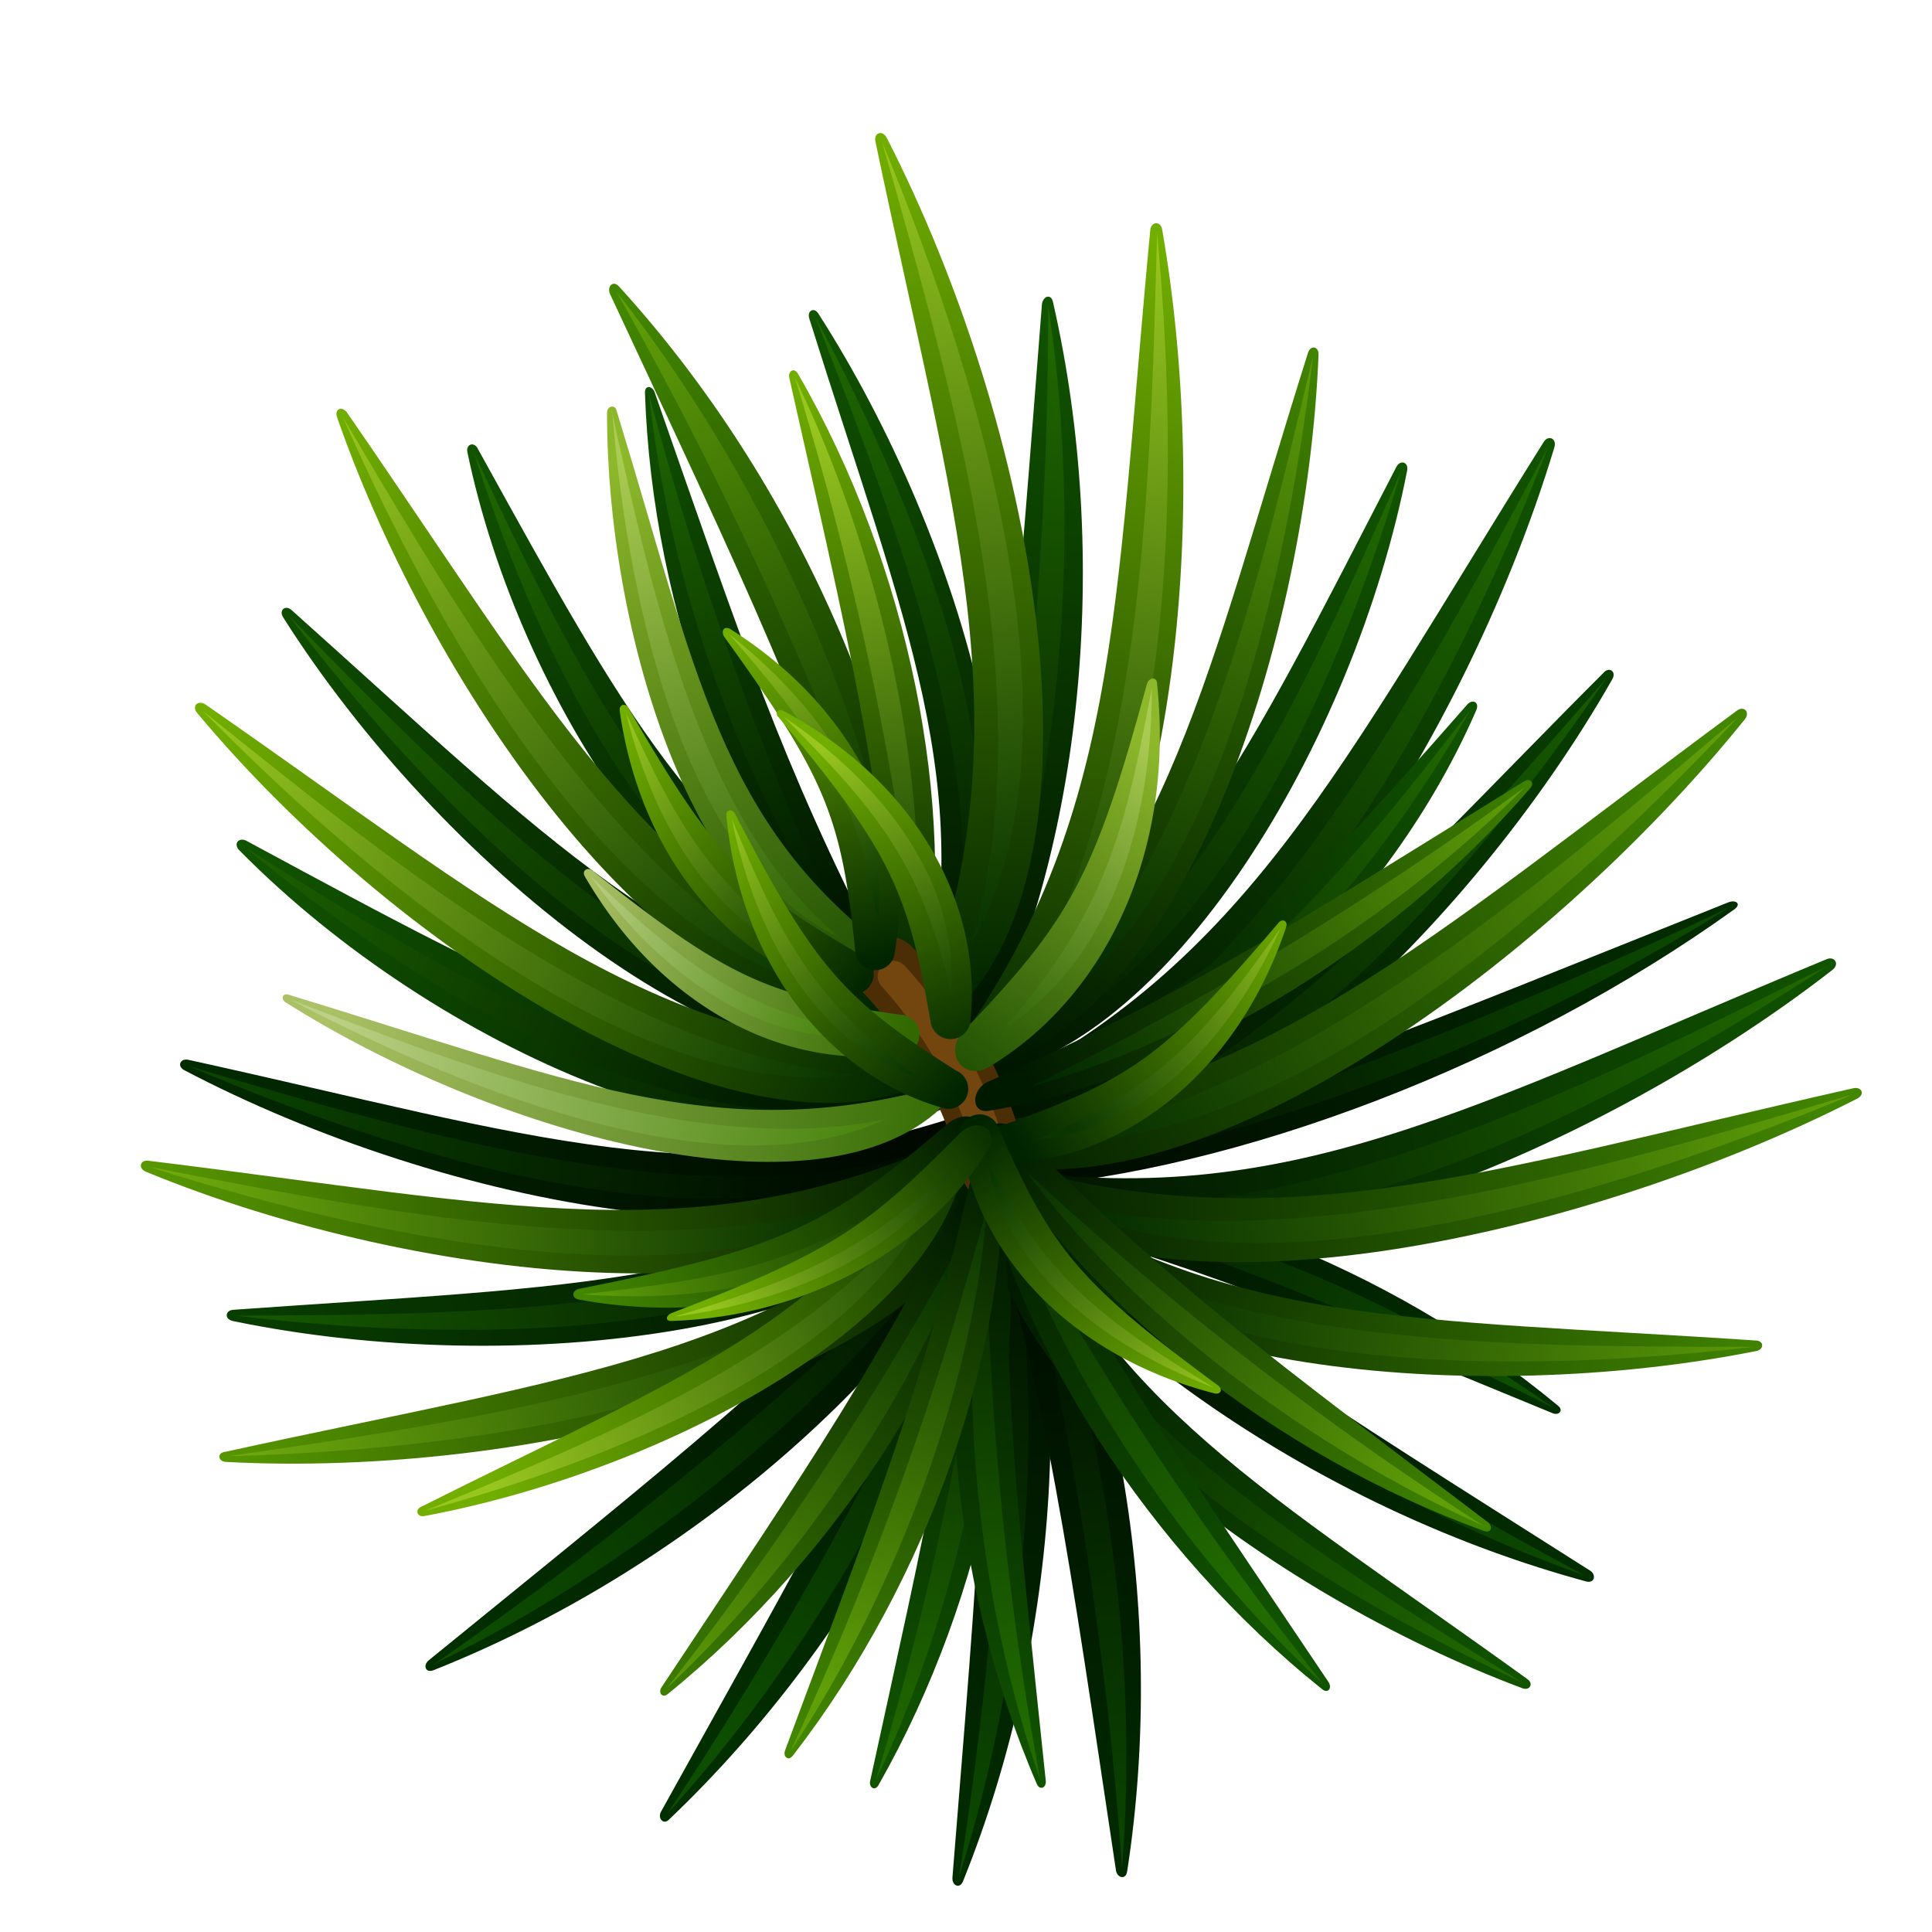 <?xml version="1.0" encoding="UTF-8"?> <svg xmlns="http://www.w3.org/2000/svg" xmlns:xlink="http://www.w3.org/1999/xlink" id="a984ef70-8486-41b2-9756-47edf40e163b" data-name="‘ëîé_1" viewBox="0 0 101.85 101.85"> <defs> <linearGradient id="b2388633-d5b2-49f8-9cea-9b788ef43113" x1="-351.12" y1="-682.61" x2="-350.85" y2="-721.81" gradientTransform="matrix(0.68, 0.73, 0.73, -0.68, 791.64, -146.1)" gradientUnits="userSpaceOnUse"> <stop offset="0" stop-color="#000900"></stop> <stop offset="1" stop-color="#022f00"></stop> </linearGradient> <linearGradient id="a6b0e06f-67e1-4517-9d5f-fbae9be9661c" x1="-349.82" y1="-686.59" x2="-352.25" y2="-721.67" gradientTransform="matrix(0.68, 0.73, 0.73, -0.68, 791.64, -146.1)" gradientUnits="userSpaceOnUse"> <stop offset="0" stop-color="#000e00"></stop> <stop offset="1" stop-color="#0d4e00"></stop> </linearGradient> <linearGradient id="a2129897-f3fd-4a33-8832-32c452fbdac8" x1="-706.92" y1="-385.04" x2="-706.66" y2="-424.23" gradientTransform="matrix(1, 0.01, 0.01, -1, 764.17, -317.16)" xlink:href="#b2388633-d5b2-49f8-9cea-9b788ef43113"></linearGradient> <linearGradient id="bc5f1f4f-516e-490e-ae00-bcae5a3c1914" x1="-705.62" y1="-389.01" x2="-708.05" y2="-424.09" gradientTransform="matrix(1, 0.01, 0.01, -1, 764.17, -317.16)" xlink:href="#a6b0e06f-67e1-4517-9d5f-fbae9be9661c"></linearGradient> <linearGradient id="f1bf2fc0-4a5b-40db-a819-3dd97737cd9b" x1="-755.04" y1="-259.17" x2="-754.77" y2="-298.36" gradientTransform="matrix(0.98, -0.22, -0.22, -0.98, 734.17, -355.86)" xlink:href="#b2388633-d5b2-49f8-9cea-9b788ef43113"></linearGradient> <linearGradient id="a62a9380-2b84-4aff-81e6-e885eddc91b9" x1="-753.73" y1="-263.14" x2="-756.17" y2="-298.22" gradientTransform="matrix(0.98, -0.22, -0.22, -0.98, 734.17, -355.86)" xlink:href="#a6b0e06f-67e1-4517-9d5f-fbae9be9661c"></linearGradient> <linearGradient id="b96b1b5d-6954-447a-b387-7d15f6985b61" x1="-547.83" y1="-578.14" x2="-547.57" y2="-617.34" gradientTransform="matrix(0.9, 0.43, 0.43, -0.9, 795.53, -228.69)" xlink:href="#b2388633-d5b2-49f8-9cea-9b788ef43113"></linearGradient> <linearGradient id="b2deda9a-234e-4c60-bf26-d33ab8c6d1ce" x1="-546.53" y1="-582.11" x2="-548.97" y2="-617.19" gradientTransform="matrix(0.9, 0.43, 0.43, -0.9, 795.53, -228.69)" xlink:href="#a6b0e06f-67e1-4517-9d5f-fbae9be9661c"></linearGradient> <linearGradient id="a1a4c536-61e4-4530-a1f9-a249eb972a80" x1="-25.74" y1="594.43" x2="-25.42" y2="547.29" gradientTransform="matrix(0.22, 0.63, -0.81, 0.28, 541.9, -86.75)" xlink:href="#b2388633-d5b2-49f8-9cea-9b788ef43113"></linearGradient> <linearGradient id="a3a7e403-ec63-4167-a72a-b2ad66c85cdb" x1="-24.17" y1="589.65" x2="-27.1" y2="547.46" gradientTransform="matrix(0.22, 0.63, -0.81, 0.28, 541.9, -86.75)" xlink:href="#a6b0e06f-67e1-4517-9d5f-fbae9be9661c"></linearGradient> <linearGradient id="a1322d0d-a6a7-443f-b3b4-872703adabd5" x1="360.12" y1="168.14" x2="360.38" y2="128.94" gradientTransform="matrix(-0.59, 0.8, -0.8, -0.59, 399.92, -128.73)" xlink:href="#b2388633-d5b2-49f8-9cea-9b788ef43113"></linearGradient> <linearGradient id="bc167962-9666-43fd-a726-6d4ff0f92219" x1="361.42" y1="164.16" x2="358.99" y2="129.09" gradientTransform="matrix(-0.59, 0.8, -0.8, -0.59, 399.92, -128.73)" xlink:href="#a6b0e06f-67e1-4517-9d5f-fbae9be9661c"></linearGradient> <linearGradient id="fb7c0928-347b-49df-9223-8bef5e855272" x1="-687.8" y1="289.83" x2="-687.53" y2="250.64" gradientTransform="translate(774.06 -131.73) rotate(8.35)" gradientUnits="userSpaceOnUse"> <stop offset="0" stop-color="#001300"></stop> <stop offset="1" stop-color="#115400"></stop> </linearGradient> <linearGradient id="fd7ddb85-8b15-4232-a4b8-f39eb9c455c2" x1="-686.49" y1="285.86" x2="-688.93" y2="250.78" gradientTransform="translate(774.06 -131.73) rotate(8.35)" gradientUnits="userSpaceOnUse"> <stop offset="0" stop-color="#001b00"></stop> <stop offset="1" stop-color="#216b00"></stop> </linearGradient> <linearGradient id="e3f9d410-1fcf-49fa-812c-c91d070f036d" x1="-785.83" y1="9.45" x2="-785.56" y2="-29.75" gradientTransform="matrix(0.93, -0.36, 0.36, 0.93, 778.04, -240.69)" gradientUnits="userSpaceOnUse"> <stop offset="0" stop-color="#001a00"></stop> <stop offset="1" stop-color="#438700"></stop> </linearGradient> <linearGradient id="a3055cbf-66ca-4272-889a-417e8e849975" x1="-784.52" y1="5.47" x2="-786.96" y2="-29.61" gradientTransform="matrix(0.93, -0.36, 0.36, 0.93, 778.04, -240.69)" gradientUnits="userSpaceOnUse"> <stop offset="0" stop-color="#002700"></stop> <stop offset="1" stop-color="#619f08"></stop> </linearGradient> <linearGradient id="a9117dc2-0c30-4926-a139-19b0fcf16319" x1="-666.04" y1="-455.62" x2="-665.82" y2="-488.22" gradientTransform="matrix(0.99, 0.15, 0.15, -0.99, 778.29, -290.85)" xlink:href="#fb7c0928-347b-49df-9223-8bef5e855272"></linearGradient> <linearGradient id="a454cc20-528d-4b9e-8b8e-6a5d3876e6b8" x1="-664.96" y1="-458.92" x2="-666.98" y2="-488.1" gradientTransform="matrix(0.99, 0.15, 0.15, -0.99, 778.29, -290.85)" xlink:href="#fd7ddb85-8b15-4232-a4b8-f39eb9c455c2"></linearGradient> <linearGradient id="a59a84f8-72c1-4841-a3eb-3c163024e360" x1="406.05" y1="-36.25" x2="406.27" y2="-68.85" gradientTransform="matrix(-0.92, 0.39, 0.39, 0.92, 433.18, -74.9)" xlink:href="#fb7c0928-347b-49df-9223-8bef5e855272"></linearGradient> <linearGradient id="f3a30c60-d458-4d58-a7c5-4c38593281da" x1="407.14" y1="-39.56" x2="405.11" y2="-68.73" gradientTransform="matrix(-0.92, 0.39, 0.39, 0.92, 433.18, -74.9)" xlink:href="#fd7ddb85-8b15-4232-a4b8-f39eb9c455c2"></linearGradient> <linearGradient id="f0513e01-8c81-4152-b7f0-374e833af56e" x1="-633.48" y1="376.43" x2="-633.26" y2="343.83" gradientTransform="matrix(0.32, -0.95, -0.95, -0.32, 609.23, -419.23)" xlink:href="#b2388633-d5b2-49f8-9cea-9b788ef43113"></linearGradient> <linearGradient id="aaf077e8-2e87-4357-af43-f429470693eb" x1="-632.4" y1="373.12" x2="-634.42" y2="343.95" gradientTransform="matrix(0.32, -0.95, -0.95, -0.32, 609.23, -419.23)" xlink:href="#a6b0e06f-67e1-4517-9d5f-fbae9be9661c"></linearGradient> <linearGradient id="b54d6353-4aa3-4de6-887d-29e3bf6d66ff" x1="418.32" y1="190.28" x2="418.67" y2="144.36" gradientTransform="matrix(0.23, 0.97, -0.97, 0.23, 141.48, -386.33)" xlink:href="#fb7c0928-347b-49df-9223-8bef5e855272"></linearGradient> <linearGradient id="f5930679-74c2-44e9-94eb-db15179e9275" x1="420.11" y1="185.97" x2="416.87" y2="144.63" gradientTransform="matrix(0.23, 0.97, -0.97, 0.23, 141.48, -386.33)" xlink:href="#fd7ddb85-8b15-4232-a4b8-f39eb9c455c2"></linearGradient> <linearGradient id="bed8ad19-82bd-413f-8927-e2ac38f673ae" x1="854.11" y1="-202.09" x2="854.4" y2="-240.61" gradientTransform="translate(512.85 -683.12) rotate(135.04)" xlink:href="#fb7c0928-347b-49df-9223-8bef5e855272"></linearGradient> <linearGradient id="e1b44359-1290-4049-bb03-73839dfefd5c" x1="855.6" y1="-205.71" x2="852.89" y2="-240.38" gradientTransform="translate(512.85 -683.12) rotate(135.04)" xlink:href="#fd7ddb85-8b15-4232-a4b8-f39eb9c455c2"></linearGradient> <linearGradient id="e65d193c-3922-4cb6-8846-462471fc1c43" x1="-159.42" y1="-23.78" x2="-159.07" y2="-69.7" gradientTransform="matrix(0.97, 0.25, -0.25, 0.97, 200.57, 120.77)" gradientUnits="userSpaceOnUse"> <stop offset="0" stop-color="#002400"></stop> <stop offset="1" stop-color="#72ae00"></stop> </linearGradient> <linearGradient id="ec1c368e-7e38-48d5-b1fd-affa8b680b63" x1="-157.63" y1="-28.09" x2="-160.86" y2="-69.43" gradientTransform="matrix(0.97, 0.25, -0.25, 0.97, 200.57, 120.77)" gradientUnits="userSpaceOnUse"> <stop offset="0" stop-color="#083500"></stop> <stop offset="1" stop-color="#97c61f"></stop> </linearGradient> <linearGradient id="bf89e3e5-c6c6-4e42-8711-dbaf509c3ec3" x1="247.64" y1="96.73" x2="247.95" y2="55.39" gradientTransform="translate(-13.47 -195.31) rotate(54.2)" gradientUnits="userSpaceOnUse"> <stop offset="0" stop-color="#000d00"></stop> <stop offset="1" stop-color="#083f00"></stop> </linearGradient> <linearGradient id="f75f7b74-bfa2-41c0-83ca-e19864d4b8b2" x1="249.25" y1="92.85" x2="246.34" y2="55.63" gradientTransform="translate(-13.47 -195.31) rotate(54.2)" gradientUnits="userSpaceOnUse"> <stop offset="0" stop-color="#001300"></stop> <stop offset="1" stop-color="#175c00"></stop> </linearGradient> <linearGradient id="bcd3de8a-ff9b-4d3b-bf8a-3e2ce4e151d6" x1="94.93" y1="19.16" x2="95.19" y2="-19.91" gradientTransform="matrix(0.78, 0.62, -0.62, 0.78, -10.7, -16.55)" xlink:href="#fb7c0928-347b-49df-9223-8bef5e855272"></linearGradient> <linearGradient id="a15ac374-79a8-458f-82a9-902e41d15c2c" x1="96.46" y1="15.27" x2="94.03" y2="-19.87" gradientTransform="matrix(0.78, 0.62, -0.62, 0.78, -10.7, -16.55)" xlink:href="#fd7ddb85-8b15-4232-a4b8-f39eb9c455c2"></linearGradient> <linearGradient id="a2da3f7a-06f0-4e03-952c-8212d700b479" x1="105.55" y1="58.36" x2="105.9" y2="12.44" gradientTransform="matrix(0.75, 0.66, -0.66, 0.75, 13.02, -53.5)" xlink:href="#fb7c0928-347b-49df-9223-8bef5e855272"></linearGradient> <linearGradient id="a7212309-5985-4d20-88ce-28af12208958" x1="107.34" y1="54.05" x2="104.1" y2="12.71" gradientTransform="matrix(0.75, 0.66, -0.66, 0.75, 13.02, -53.5)" xlink:href="#fd7ddb85-8b15-4232-a4b8-f39eb9c455c2"></linearGradient> <linearGradient id="bbffba6c-926f-48e8-9adb-e38061b2282d" x1="-247.55" y1="-292.63" x2="-247.26" y2="-330.93" gradientTransform="matrix(0.99, -0.14, 0.14, 0.99, 337.64, 308.6)" xlink:href="#fb7c0928-347b-49df-9223-8bef5e855272"></linearGradient> <linearGradient id="ba860d8b-747c-451b-8f13-77c9c7731a0c" x1="-246.05" y1="-296.23" x2="-248.75" y2="-330.71" gradientTransform="matrix(0.99, -0.14, 0.14, 0.99, 337.64, 308.6)" xlink:href="#fd7ddb85-8b15-4232-a4b8-f39eb9c455c2"></linearGradient> <linearGradient id="e50aa17e-f635-43f3-8097-3c4f3c065da0" x1="812.44" y1="-449.92" x2="812.67" y2="-485.58" gradientTransform="matrix(-0.76, 0.65, 0.65, 0.76, 955.75, -134.09)" xlink:href="#fb7c0928-347b-49df-9223-8bef5e855272"></linearGradient> <linearGradient id="acfed3da-4067-4100-82a9-0831532457b5" x1="813.72" y1="-453.58" x2="811.64" y2="-485.61" gradientTransform="matrix(-0.76, 0.65, 0.65, 0.76, 955.75, -134.09)" xlink:href="#fd7ddb85-8b15-4232-a4b8-f39eb9c455c2"></linearGradient> <linearGradient id="b05da116-5424-46c5-8cbc-cf2ea0f18b43" x1="508.78" y1="-117.42" x2="487.15" y2="-84" gradientTransform="matrix(0.25, 0.97, -0.97, 0.25, -190.4, -404.01)" xlink:href="#fb7c0928-347b-49df-9223-8bef5e855272"></linearGradient> <linearGradient id="bf5ffaa6-ff60-40bb-8bde-6a8725e7efe8" x1="708.7" y1="-812.4" x2="706.41" y2="-847.6" gradientTransform="matrix(-0.29, 0.96, 0.96, 0.29, 1026.54, -387.84)" xlink:href="#fd7ddb85-8b15-4232-a4b8-f39eb9c455c2"></linearGradient> <linearGradient id="b2ad9cfe-1347-4c9a-b7dd-6f2791b8152a" x1="603.77" y1="-927.85" x2="604.09" y2="-969.65" gradientTransform="matrix(-0.06, 1, 1, 0.06, 1011.12, -490.4)" xlink:href="#b2388633-d5b2-49f8-9cea-9b788ef43113"></linearGradient> <linearGradient id="aea6ae17-13ad-4144-8d21-1c00c03de4b8" x1="605.4" y1="-931.77" x2="602.46" y2="-969.4" gradientTransform="matrix(-0.06, 1, 1, 0.06, 1011.12, -490.4)" xlink:href="#a6b0e06f-67e1-4517-9d5f-fbae9be9661c"></linearGradient> <linearGradient id="b27bdca5-2a57-44f4-bfbd-c2d20b55feab" x1="174.91" y1="-135.41" x2="150.43" y2="-101.48" gradientTransform="matrix(0.74, 0.67, -0.67, 0.74, -167.27, 45.68)" xlink:href="#bf89e3e5-c6c6-4e42-8711-dbaf509c3ec3"></linearGradient> <linearGradient id="f5c238aa-0cf6-4cab-96df-3b23aa4af05c" x1="439.74" y1="-984.79" x2="437.03" y2="-1021.52" gradientTransform="matrix(0.24, 0.97, 0.97, -0.24, 897.3, -601.48)" xlink:href="#f75f7b74-bfa2-41c0-83ca-e19864d4b8b2"></linearGradient> <linearGradient id="a8da1992-68d9-4eef-9f22-c13dc2185d71" x1="548.5" y1="-128.25" x2="518.84" y2="-97.68" gradientTransform="matrix(0.17, 0.98, -0.98, 0.17, -173.81, -460.39)" xlink:href="#fb7c0928-347b-49df-9223-8bef5e855272"></linearGradient> <linearGradient id="e427dadf-f12d-451b-855e-2366a42c7a4c" x1="547.93" y1="-128.08" x2="520.34" y2="-98.67" gradientTransform="matrix(0.17, 0.98, -0.98, 0.17, -173.81, -460.39)" xlink:href="#fd7ddb85-8b15-4232-a4b8-f39eb9c455c2"></linearGradient> <linearGradient id="fabadc0a-819a-45ac-9b5b-dae48753b781" x1="-27.38" y1="-94.78" x2="-27.15" y2="-127.86" gradientTransform="translate(90.16 141.81) rotate(-8.82)" xlink:href="#e65d193c-3922-4cb6-8846-462471fc1c43"></linearGradient> <linearGradient id="bde3425d-133b-4053-93cf-a416ea703d51" x1="-26.1" y1="-95.54" x2="-28.15" y2="-125.15" gradientTransform="translate(90.16 141.81) rotate(-8.82)" xlink:href="#ec1c368e-7e38-48d5-b1fd-affa8b680b63"></linearGradient> <linearGradient id="a6efe38e-85fc-4fe8-940b-51d63a10a3d8" x1="-155.4" y1="362.88" x2="-155.15" y2="330.39" gradientTransform="matrix(-1.03, 0.54, 0.47, 0.89, -283.26, -185.66)" gradientUnits="userSpaceOnUse"> <stop offset="0" stop-color="#174700"></stop> <stop offset="1" stop-color="#8eb82b"></stop> </linearGradient> <linearGradient id="a905a809-44e2-4b78-823d-29ad40f49a6f" x1="-154.13" y1="359.82" x2="-156.42" y2="330.58" gradientTransform="matrix(-1.03, 0.54, 0.47, 0.89, -283.26, -185.66)" gradientUnits="userSpaceOnUse"> <stop offset="0" stop-color="#245a00"></stop> <stop offset="1" stop-color="#aacb52"></stop> </linearGradient> <linearGradient id="ec285e43-0836-40dc-ae0e-e1222d8ef9a6" x1="-393.94" y1="407.15" x2="-393.59" y2="361.23" gradientTransform="translate(426.74 -371.56) rotate(-2.61)" xlink:href="#e65d193c-3922-4cb6-8846-462471fc1c43"></linearGradient> <linearGradient id="a5d2e257-f222-48ff-b88d-09cc79211364" x1="-392.15" y1="402.83" x2="-395.38" y2="361.5" gradientTransform="translate(426.74 -371.56) rotate(-2.61)" xlink:href="#ec1c368e-7e38-48d5-b1fd-affa8b680b63"></linearGradient> <linearGradient id="e5ebb07f-40f4-4d72-adde-f999b5bb94cf" x1="152.88" y1="700.11" x2="153.22" y2="655.53" gradientTransform="matrix(0.46, 0.89, -0.93, 0.48, 629.54, -412.89)" xlink:href="#e3f9d410-1fcf-49fa-812c-c91d070f036d"></linearGradient> <linearGradient id="e4b08457-b4ab-4430-ae2d-7c453a4ebc93" x1="154.62" y1="695.92" x2="151.48" y2="655.78" gradientTransform="matrix(0.46, 0.89, -0.93, 0.48, 629.54, -412.89)" xlink:href="#a3055cbf-66ca-4272-889a-417e8e849975"></linearGradient> <linearGradient id="b1f67fe3-3236-4e7b-a6f5-a44d4713abe3" x1="501.37" y1="520.2" x2="501.69" y2="477.75" gradientTransform="matrix(0.07, 1, -1.08, 0.08, 578.32, -477.37)" xlink:href="#e3f9d410-1fcf-49fa-812c-c91d070f036d"></linearGradient> <linearGradient id="a7f2252d-8006-49f7-b930-021742e2b079" x1="503.02" y1="516.21" x2="500.04" y2="478" gradientTransform="matrix(0.07, 1, -1.08, 0.08, 578.32, -477.37)" xlink:href="#a3055cbf-66ca-4272-889a-417e8e849975"></linearGradient> <linearGradient id="b6d75cfe-a569-4dbb-a6c5-c09182d2e097" x1="-88.18" y1="484.46" x2="-87.87" y2="444.23" gradientTransform="matrix(0.9, 0.45, -0.45, 0.91, 351.96, -345.67)" xlink:href="#e3f9d410-1fcf-49fa-812c-c91d070f036d"></linearGradient> <linearGradient id="bfba196c-db13-4260-8983-47e7e650d23c" x1="-86.61" y1="480.68" x2="-89.44" y2="444.46" gradientTransform="matrix(0.9, 0.45, -0.45, 0.91, 351.96, -345.67)" xlink:href="#a3055cbf-66ca-4272-889a-417e8e849975"></linearGradient> <linearGradient id="a28be877-4741-41e0-b872-b7d3161e2537" x1="637.95" y1="479.38" x2="638.25" y2="439.15" gradientTransform="matrix(-0.22, 0.97, -0.99, -0.23, 670.03, -448.48)" xlink:href="#e3f9d410-1fcf-49fa-812c-c91d070f036d"></linearGradient> <linearGradient id="e81113d3-7a84-48d6-b0b4-76f95ac91362" x1="639.51" y1="475.6" x2="636.68" y2="439.39" gradientTransform="matrix(-0.22, 0.97, -0.99, -0.23, 670.03, -448.48)" xlink:href="#a3055cbf-66ca-4272-889a-417e8e849975"></linearGradient> <linearGradient id="acf9ae4f-48aa-4145-90c6-2f33d24bb7a6" x1="180.65" y1="-130.48" x2="180.97" y2="-172.96" gradientTransform="matrix(-0.43, 0.9, 0.9, 0.43, 243.28, -48.36)" xlink:href="#e65d193c-3922-4cb6-8846-462471fc1c43"></linearGradient> <linearGradient id="a6187a6e-0d8d-4bdd-a550-d63e7f2a4274" x1="182.31" y1="-134.48" x2="179.32" y2="-172.72" gradientTransform="matrix(-0.43, 0.9, 0.9, 0.43, 243.28, -48.36)" xlink:href="#ec1c368e-7e38-48d5-b1fd-affa8b680b63"></linearGradient> <linearGradient id="a28287a2-e418-4680-96da-ed7ff7d3ebc2" x1="22.71" y1="76.07" x2="23.04" y2="33.59" gradientTransform="matrix(-0.72, 0.69, 0.69, 0.72, 9.07, -16.05)" xlink:href="#e65d193c-3922-4cb6-8846-462471fc1c43"></linearGradient> <linearGradient id="adbfaabe-b4a1-4cc8-9dc0-7571307a7c78" x1="24.37" y1="72.08" x2="21.38" y2="33.84" gradientTransform="matrix(-0.72, 0.69, 0.69, 0.72, 9.07, -16.05)" xlink:href="#ec1c368e-7e38-48d5-b1fd-affa8b680b63"></linearGradient> <linearGradient id="eecc56d0-fb74-4643-a567-c16574967462" x1="-50.33" y1="-305.19" x2="-50" y2="-348.12" gradientTransform="matrix(0.04, 1, 1, -0.04, 357.7, 101.09)" gradientUnits="userSpaceOnUse"> <stop offset="0" stop-color="#001a00"></stop> <stop offset="1" stop-color="#599900"></stop> </linearGradient> <linearGradient id="b3e2ca70-c33f-44e9-8c7b-c8b23e5e2899" x1="-48.65" y1="-309.22" x2="-51.68" y2="-347.87" gradientTransform="matrix(0.04, 1, 1, -0.04, 357.7, 101.09)" gradientUnits="userSpaceOnUse"> <stop offset="0" stop-color="#002700"></stop> <stop offset="1" stop-color="#73ae0d"></stop> </linearGradient> <linearGradient id="f520e0be-6abd-48de-8854-91bd928095c7" x1="-238.25" y1="-355.96" x2="-237.92" y2="-398.9" gradientTransform="matrix(0.37, 0.93, 0.93, -0.37, 471.5, 154.66)" xlink:href="#eecc56d0-fb74-4643-a567-c16574967462"></linearGradient> <linearGradient id="ba36f66c-8126-4a67-995f-4ed8b7a8e584" x1="-236.57" y1="-360" x2="-239.6" y2="-398.65" gradientTransform="matrix(0.37, 0.93, 0.93, -0.37, 471.5, 154.66)" xlink:href="#b3e2ca70-c33f-44e9-8c7b-c8b23e5e2899"></linearGradient> <linearGradient id="a190112d-14c4-4dd8-ae7a-00bc865447b6" x1="177.1" y1="233.1" x2="177.29" y2="200.83" gradientTransform="translate(137.71 -221.63) rotate(54.06)" xlink:href="#fb7c0928-347b-49df-9223-8bef5e855272"></linearGradient> <linearGradient id="e6b090d1-202e-4b1d-b3db-a696798ec7cc" x1="178.14" y1="229.65" x2="176.39" y2="200.75" gradientTransform="translate(137.71 -221.63) rotate(54.06)" xlink:href="#fd7ddb85-8b15-4232-a4b8-f39eb9c455c2"></linearGradient> <linearGradient id="bb6056b6-7a0c-4702-a120-35a3396540a7" x1="1141.45" y1="-206.63" x2="1141.68" y2="-239.71" gradientTransform="matrix(-0.87, 0.5, -0.5, -0.87, 935.74, -690.22)" xlink:href="#fb7c0928-347b-49df-9223-8bef5e855272"></linearGradient> <linearGradient id="b52fb3f5-887c-4177-a1e8-337cefe7c0d7" x1="1142.73" y1="-207.39" x2="1140.68" y2="-237" gradientTransform="matrix(-0.87, 0.5, -0.5, -0.87, 935.74, -690.22)" xlink:href="#fd7ddb85-8b15-4232-a4b8-f39eb9c455c2"></linearGradient> <linearGradient id="b0a536cd-32fa-4de3-a4dc-d5913afecac1" x1="229.4" y1="-731.38" x2="229.62" y2="-764.46" gradientTransform="matrix(0.87, 0.5, 0.5, -0.87, 216.26, -687.79)" xlink:href="#e3f9d410-1fcf-49fa-812c-c91d070f036d"></linearGradient> <linearGradient id="bc154cca-5b9c-4b93-a180-f37e69607d86" x1="230.68" y1="-732.14" x2="228.62" y2="-761.74" gradientTransform="matrix(0.87, 0.5, 0.5, -0.87, 216.26, -687.79)" xlink:href="#a3055cbf-66ca-4272-889a-417e8e849975"></linearGradient> <linearGradient id="a4b22085-f8aa-4996-b235-ec2b2a3882f2" x1="1089.23" y1="-488.12" x2="1089.45" y2="-521.2" gradientTransform="translate(1122.77 -466.45) rotate(177.92)" xlink:href="#fb7c0928-347b-49df-9223-8bef5e855272"></linearGradient> <linearGradient id="a2a1547e-3c46-4554-ab8c-b399919b45e6" x1="1090.51" y1="-488.88" x2="1088.45" y2="-518.48" gradientTransform="translate(1122.77 -466.45) rotate(177.92)" xlink:href="#fd7ddb85-8b15-4232-a4b8-f39eb9c455c2"></linearGradient> <linearGradient id="f171a4fb-9f85-423f-9ea8-43e3abf021df" x1="-446.9" y1="36.3" x2="-446.64" y2="1.78" gradientTransform="matrix(-0.14, 0.99, 0.99, 0.14, -47.34, 497.55)" gradientUnits="userSpaceOnUse"> <stop offset="0" stop-color="#316900"></stop> <stop offset="1" stop-color="#abc165"></stop> </linearGradient> <linearGradient id="a3eda922-a434-446a-8792-6efa1e20b1ba" x1="-445.55" y1="33.06" x2="-447.98" y2="1.98" gradientTransform="matrix(-0.14, 0.99, 0.99, 0.14, -47.34, 497.55)" gradientUnits="userSpaceOnUse"> <stop offset="0" stop-color="#407e05"></stop> <stop offset="1" stop-color="#bcd185"></stop> </linearGradient> <linearGradient id="a1b679d0-4986-4b78-b7d0-3e652a7837f6" x1="-639.73" y1="-21.28" x2="-639.47" y2="-55.8" gradientTransform="matrix(0.63, 0.86, 0.8, -0.6, 474.24, 596.26)" xlink:href="#e65d193c-3922-4cb6-8846-462471fc1c43"></linearGradient> <linearGradient id="bed6a67b-1b8a-4b36-8b19-09d60c17ab62" x1="-638.39" y1="-24.53" x2="-640.82" y2="-55.6" gradientTransform="matrix(0.63, 0.86, 0.8, -0.6, 474.24, 596.26)" xlink:href="#ec1c368e-7e38-48d5-b1fd-affa8b680b63"></linearGradient> <linearGradient id="e6588006-2504-4bdf-a49d-1f52416e9b4f" x1="124.63" y1="-643.87" x2="124.85" y2="-676.95" gradientTransform="matrix(0.96, 0.28, 0.28, -0.96, 116.49, -591.62)" xlink:href="#e3f9d410-1fcf-49fa-812c-c91d070f036d"></linearGradient> <linearGradient id="a8838c3a-263d-4513-9748-72f957d54536" x1="125.91" y1="-644.63" x2="123.85" y2="-674.23" gradientTransform="matrix(0.96, 0.28, 0.28, -0.96, 116.49, -591.62)" xlink:href="#a3055cbf-66ca-4272-889a-417e8e849975"></linearGradient> <linearGradient id="ec962fcb-1870-46d5-87c5-396d6dcdce12" x1="1116.47" y1="-5.32" x2="1116.69" y2="-38.41" gradientTransform="translate(781.95 -785.04) rotate(131.09)" xlink:href="#e3f9d410-1fcf-49fa-812c-c91d070f036d"></linearGradient> <linearGradient id="e6a8eab7-8e5c-4cfd-a551-0116ef1abbfb" x1="1117.75" y1="-6.08" x2="1115.69" y2="-35.69" gradientTransform="translate(781.95 -785.04) rotate(131.09)" xlink:href="#a3055cbf-66ca-4272-889a-417e8e849975"></linearGradient> <linearGradient id="babef5e5-6483-4b85-a93b-9ebe9280012b" x1="547.72" y1="373.87" x2="547.94" y2="340.79" gradientTransform="matrix(0.47, 0.88, -0.88, 0.47, 125.82, -600.66)" xlink:href="#e3f9d410-1fcf-49fa-812c-c91d070f036d"></linearGradient> <linearGradient id="bb542bac-831a-4724-86fb-0e0c749f738a" x1="549" y1="373.11" x2="546.94" y2="343.5" gradientTransform="matrix(0.47, 0.88, -0.88, 0.47, 125.82, -600.66)" xlink:href="#a3055cbf-66ca-4272-889a-417e8e849975"></linearGradient> <linearGradient id="b7fd4d6f-854a-4d51-a3d8-f6230bf55af3" x1="-399.45" y1="-307.11" x2="-399.36" y2="-328.92" gradientTransform="matrix(0.49, 0.87, 0.9, -0.51, 523.87, 250.45)" xlink:href="#e3f9d410-1fcf-49fa-812c-c91d070f036d"></linearGradient> <linearGradient id="fd62170e-e31b-4ea4-8ac0-ff02c10e13ce" x1="-399.14" y1="-310.11" x2="-399.96" y2="-329.06" gradientTransform="matrix(0.49, 0.87, 0.9, -0.51, 523.87, 250.45)" xlink:href="#a3055cbf-66ca-4272-889a-417e8e849975"></linearGradient> <linearGradient id="e4d47ac7-7473-40ec-b69b-a02793860ccc" x1="-355.99" y1="-131.88" x2="-355.91" y2="-150.76" gradientTransform="matrix(-0.33, 0.94, 0.94, 0.33, 53.66, 434.24)" xlink:href="#f171a4fb-9f85-423f-9ea8-43e3abf021df"></linearGradient> <linearGradient id="bc219f07-162e-4cb8-99f4-5de669ee8e52" x1="-355.73" y1="-134.48" x2="-356.43" y2="-150.88" gradientTransform="matrix(-0.33, 0.94, 0.94, 0.33, 53.66, 434.24)" xlink:href="#a3eda922-a434-446a-8792-6efa1e20b1ba"></linearGradient> <linearGradient id="ad314b95-b155-4114-b9ef-cafbe1c24ea4" x1="-212.53" y1="221.77" x2="-212.45" y2="202.9" gradientTransform="matrix(-0.66, 0.75, 0.75, 0.66, -261.15, 65.62)" xlink:href="#e65d193c-3922-4cb6-8846-462471fc1c43"></linearGradient> <linearGradient id="e686703f-ad70-48e5-9499-6a1a61c3c450" x1="-212.26" y1="219.17" x2="-212.96" y2="202.77" gradientTransform="matrix(-0.66, 0.75, 0.75, 0.66, -261.15, 65.62)" xlink:href="#ec1c368e-7e38-48d5-b1fd-affa8b680b63"></linearGradient> <linearGradient id="b02b548f-6e9b-47c4-862e-d2520b93b240" x1="-242.71" y1="753.46" x2="-242.61" y2="731.62" gradientTransform="matrix(0.79, 0.52, -0.55, 0.84, 655.63, -448.74)" xlink:href="#a6efe38e-85fc-4fe8-940b-51d63a10a3d8"></linearGradient> <linearGradient id="b6aeb6ec-9e3e-4e6e-9e94-b26650e99174" x1="-242.4" y1="750.46" x2="-243.21" y2="731.48" gradientTransform="matrix(0.79, 0.52, -0.55, 0.84, 655.63, -448.74)" xlink:href="#a905a809-44e2-4b78-823d-29ad40f49a6f"></linearGradient> <linearGradient id="e9a77195-5fd0-4721-a824-94826200da06" x1="-1221.24" y1="414.79" x2="-1221.16" y2="395.92" gradientTransform="translate(1091.47 -704.75) rotate(-17.1)" xlink:href="#e65d193c-3922-4cb6-8846-462471fc1c43"></linearGradient> <linearGradient id="ade4a4c6-d4f0-4448-a5a8-f0eb8d0b4448" x1="-1220.97" y1="412.2" x2="-1221.68" y2="395.8" gradientTransform="translate(1091.47 -704.75) rotate(-17.1)" xlink:href="#ec1c368e-7e38-48d5-b1fd-affa8b680b63"></linearGradient> <linearGradient id="acc76af2-9596-4f36-ade3-60ee33ff7bb3" x1="-1224.77" y1="379.83" x2="-1224.69" y2="360.95" gradientTransform="matrix(0.93, -0.36, 0.36, 0.93, 1057.35, -739.13)" xlink:href="#e65d193c-3922-4cb6-8846-462471fc1c43"></linearGradient> <linearGradient id="f5cfef9b-0324-40dd-ae30-c01ec5f19812" x1="-1224.51" y1="377.23" x2="-1225.21" y2="360.83" gradientTransform="matrix(0.93, -0.36, 0.36, 0.93, 1057.35, -739.13)" xlink:href="#ec1c368e-7e38-48d5-b1fd-affa8b680b63"></linearGradient> <linearGradient id="a871eddc-35da-4131-893b-0e616b134fa3" x1="-663.91" y1="917.81" x2="-663.83" y2="898.93" gradientTransform="matrix(0.51, 0.86, -0.86, 0.51, 1180.66, 161.6)" xlink:href="#e65d193c-3922-4cb6-8846-462471fc1c43"></linearGradient> <linearGradient id="a0a586a5-0781-48e0-934a-4419facae257" x1="-663.64" y1="915.21" x2="-664.34" y2="898.81" gradientTransform="matrix(0.51, 0.86, -0.86, 0.51, 1180.66, 161.6)" xlink:href="#ec1c368e-7e38-48d5-b1fd-affa8b680b63"></linearGradient> <linearGradient id="e0e13898-e7e1-47ac-978d-8d6473cf5b8e" x1="-38.49" y1="405.93" x2="-38.41" y2="387.05" gradientTransform="matrix(-0.82, 0.57, -0.57, -0.82, 250.44, 414.71)" xlink:href="#e65d193c-3922-4cb6-8846-462471fc1c43"></linearGradient> <linearGradient id="b0ffe727-7a44-4cfd-8aa5-9cc0b0e0036a" x1="-38.22" y1="403.33" x2="-38.92" y2="386.93" gradientTransform="matrix(-0.82, 0.57, -0.57, -0.82, 250.44, 414.71)" xlink:href="#ec1c368e-7e38-48d5-b1fd-affa8b680b63"></linearGradient> <linearGradient id="faacb558-f5b5-4163-ae51-69ddc6da12f3" x1="-749.3" y1="-258.8" x2="-749.22" y2="-277.68" gradientTransform="matrix(0.48, 0.65, 0.8, -0.59, 617.98, 390.14)" xlink:href="#e65d193c-3922-4cb6-8846-462471fc1c43"></linearGradient> <linearGradient id="a075cb31-8b3a-4b05-a689-28943ef56ad7" x1="-749.03" y1="-261.4" x2="-749.74" y2="-277.8" gradientTransform="matrix(0.48, 0.65, 0.8, -0.59, 617.98, 390.14)" xlink:href="#ec1c368e-7e38-48d5-b1fd-affa8b680b63"></linearGradient> <linearGradient id="a28181f0-f5de-4bd2-aa94-9233300ce3e6" x1="-67.83" y1="122.82" x2="-67.75" y2="103.94" gradientTransform="matrix(-0.69, 0.72, 0.72, 0.69, -84.99, 22.07)" xlink:href="#e65d193c-3922-4cb6-8846-462471fc1c43"></linearGradient> <linearGradient id="f4c8e256-64f5-425a-9e7a-c4c4b2351122" x1="-67.57" y1="120.22" x2="-68.27" y2="103.82" gradientTransform="matrix(-0.69, 0.72, 0.72, 0.69, -84.99, 22.07)" xlink:href="#ec1c368e-7e38-48d5-b1fd-affa8b680b63"></linearGradient> </defs> <path d="M22.85,88.05c13-5.16,24.62-15.18,30.13-25.38.54-1-.92-1.5-1.72-.64C42,72,35.64,76.91,22.61,87.52,22.28,87.78,22.43,88.22,22.85,88.05Z" style="fill-rule:evenodd;fill:url(#b2388633-d5b2-49f8-9cea-9b788ef43113)"></path> <path d="M22.88,87.73c11.25-5.47,21.87-14.43,27.8-23.06A205.57,205.57,0,0,1,22.88,87.73Z" style="fill-rule:evenodd;fill:url(#a6b0e06f-67e1-4517-9d5f-fbae9be9661c)"></path> <path d="M50.77,99.17c5.21-12.93,6-28.29,2.42-39.31-.35-1.09-1.71-.37-1.64.8.8,13.6,0,21.57-1.34,38.32C50.18,99.41,50.6,99.6,50.77,99.17Z" style="fill-rule:evenodd;fill:url(#a2129897-f3fd-4a33-8832-32c452fbdac8)"></path> <path d="M50.56,98.93c3.8-11.91,4.65-25.78,2.5-36A205.91,205.91,0,0,1,50.56,98.93Z" style="fill-rule:evenodd;fill:url(#bc5f1f4f-516e-490e-ae00-bcae5a3c1914)"></path> <path d="M59.42,98.66c2.14-13.78-.57-28.92-6.54-38.84-.6-1-1.76,0-1.43,1.15C55.32,74,56.33,82,58.83,98.6,58.89,99,59.35,99.12,59.42,98.66Z" style="fill-rule:evenodd;fill:url(#f1bf2fc0-4a5b-40db-a819-3dd97737cd9b)"></path> <path d="M59.15,98.47c1-12.47-1.3-26.16-5.72-35.66A204.07,204.07,0,0,1,59.15,98.47Z" style="fill-rule:evenodd;fill:url(#a62a9380-2b84-4aff-81e6-e885eddc91b9)"></path> <path d="M35.28,95.91C45.39,86.3,52.5,72.67,53.83,61.16,54,60,52.42,60.1,52,61.2c-4.93,12.71-9,19.61-17.15,34.3C34.64,95.87,35,96.23,35.28,95.91Z" style="fill-rule:evenodd;fill:url(#b96b1b5d-6954-447a-b387-7d15f6985b61)"></path> <path d="M35.19,95.6c8.41-9.26,14.94-21.52,17.25-31.74A206,206,0,0,1,35.19,95.6Z" style="fill-rule:evenodd;fill:url(#b2deda9a-234e-4c60-bf26-d33ab8c6d1ce)"></path> <path d="M91.44,47.93C80.05,56.12,65.19,61.74,53.5,62.6c-1.16.09-.79-1.19.37-1.52C67.41,57.26,75,54,91.11,47.57,91.52,47.41,91.81,47.66,91.44,47.93Z" style="fill-rule:evenodd;fill:url(#a1a4c536-61e4-4530-a1f9-a249eb972a80)"></path> <path d="M91.14,47.85C80.41,54.64,67,59.8,56.44,61.5A271.54,271.54,0,0,0,91.14,47.85Z" style="fill-rule:evenodd;fill:url(#a3a7e403-ec63-4167-a72a-b2ad66c85cdb)"></path> <path d="M83.62,83.37C70.16,79.73,57.43,71.11,50.79,61.62c-.66-.94.73-1.6,1.63-.83,10.37,8.83,17.22,13,31.39,22C84.17,83,84.07,83.49,83.62,83.37Z" style="fill-rule:evenodd;fill:url(#a1322d0d-a6a7-443f-b3b4-872703adabd5)"></path> <path d="M83.56,83.06C71.76,78.91,60.18,71.23,53.3,63.34A205.49,205.49,0,0,0,83.56,83.06Z" style="fill-rule:evenodd;fill:url(#bc167962-9666-43fd-a726-6d4ff0f92219)"></path> <path d="M55.51,15.92C58.62,29.51,57,44.81,51.75,55.13c-.52,1-1.75.1-1.5-1.05,2.92-13.31,3.36-21.3,4.68-38.06C55,15.6,55.41,15.47,55.51,15.92Z" style="fill-rule:evenodd;fill:url(#fb7c0928-347b-49df-9223-8bef5e855272)"></path> <path d="M55.26,16.13c1.89,12.36.56,26.19-3.17,36A205,205,0,0,0,55.26,16.13Z" style="fill-rule:evenodd;fill:url(#fd7ddb85-8b15-4232-a4b8-f39eb9c455c2)"></path> <path d="M32.63,15.1c9.4,10.3,15.51,24.41,16,36,.05,1.14-1.48.94-1.83-.18-4-13-7.55-20.21-14.65-35.44C32,15.09,32.32,14.76,32.63,15.1Z" style="fill-rule:evenodd;fill:url(#e3f9d410-1fcf-49fa-812c-c91d070f036d)"></path> <path d="M32.51,15.4c7.74,9.83,13.37,22.53,14.94,32.89A205.2,205.2,0,0,0,32.51,15.4Z" style="fill-rule:evenodd;fill:url(#a3055cbf-66ca-4272-889a-417e8e849975)"></path> <path d="M46.31,94.11C52.06,84,54.44,71.47,52.74,62c-.17-.94-1.37-.5-1.44.47-.88,11.3-2.45,17.77-5.43,31.43C45.8,94.23,46.12,94.44,46.31,94.11Z" style="fill-rule:evenodd;fill:url(#a9117dc2-0c30-4926-a139-19b0fcf16319)"></path> <path d="M46.16,93.88c4.48-9.39,6.74-20.71,6.12-29.41A170.62,170.62,0,0,1,46.16,93.88Z" style="fill-rule:evenodd;fill:url(#a454cc20-528d-4b9e-8b8e-6a5d3876e6b8)"></path> <path d="M34,20.69c.38,11.59,4.93,23.54,11.35,30.73.64.71,1.43-.29,1-1.16-5.18-10.08-7.23-16.42-11.85-29.61C34.35,20.32,34,20.31,34,20.69Z" style="fill-rule:evenodd;fill:url(#a59a84f8-72c1-4841-a3eb-3c163024e360)"></path> <path d="M34.22,20.8C35.33,31.15,39.34,42,44.42,49.06A170.54,170.54,0,0,1,34.22,20.8Z" style="fill-rule:evenodd;fill:url(#f3a30c60-d458-4d58-a7c5-4c38593281da)"></path> <path d="M82.14,74.11c-8.91-7.41-20.87-12-30.51-11.92-1,0-.73,1.26.22,1.5,11,2.83,17.07,5.5,30,10.81C82.18,74.64,82.44,74.35,82.14,74.11Z" style="fill-rule:evenodd;fill:url(#f0513e01-8c81-4152-b7f0-374e833af56e)"></path> <path d="M81.9,74.22C73.43,68.17,62.67,64,54,63.07A169.81,169.81,0,0,1,81.9,74.22Z" style="fill-rule:evenodd;fill:url(#aaf077e8-2e87-4357-af43-f429470693eb)"></path> <path d="M96.59,51.14C83.29,61.47,61.82,70,52,63.24c-.91-.63-.62-1.85.48-1.68,15.29,2.38,25-3.19,43.83-11C96.72,50.4,97,50.83,96.59,51.14Z" style="fill-rule:evenodd;fill:url(#b54d6353-4aa3-4de6-887d-29e3bf6d66ff)"></path> <path d="M96.31,50.94c-12.53,8.24-29.43,16.45-40.75,12.4C68.55,64.8,83.15,57.52,96.31,50.94Z" style="fill-rule:evenodd;fill:url(#f5930679-74c2-44e9-94eb-db15179e9275)"></path> <path d="M80.26,89C67,84.05,51.46,72.49,52,62.48c0-.93,1-1.26,1.41-.4,5,12,13.29,16.46,27.14,26.46C80.84,88.76,80.65,89.14,80.26,89Z" style="fill-rule:evenodd;fill:url(#bed8ad19-82bd-413f-8927-e2ac38f673ae)"></path> <path d="M80.27,88.71c-11.4-5.32-24.7-13.77-26.79-23.63C58.16,75,69.79,82.2,80.27,88.71Z" style="fill-rule:evenodd;fill:url(#e1b44359-1290-4049-bb03-73839dfefd5c)"></path> <path d="M61.27,12.12c2.89,16.6.38,39.57-10.23,45.08-1,.51-1.93-.32-1.26-1.21,9.27-12.39,8.93-23.6,10.86-43.87C60.69,11.67,61.19,11.63,61.27,12.12Z" style="fill-rule:evenodd;fill:url(#e65d193c-3922-4cb6-8846-462471fc1c43)"></path> <path d="M61,12.28c1.4,14.93.73,33.71-8.16,41.81C60.19,43.29,60.6,27,61,12.28Z" style="fill-rule:evenodd;fill:url(#ec1c368e-7e38-48d5-b1fd-affa8b680b63)"></path> <path d="M85,35.8C77.5,49,62.59,63.49,52.07,61.23c-1-.2-1.15-1.32-.18-1.56C65.42,56.38,71.61,48.4,84.56,35.44,84.85,35.14,85.22,35.41,85,35.8Z" style="fill-rule:evenodd;fill:url(#bf89e3e5-c6c6-4e42-8711-dbaf509c3ec3)"></path> <path d="M84.7,35.73C77.11,46.9,65.89,59.55,55.08,60.09,66.39,56.82,76,45.73,84.7,35.73Z" style="fill-rule:evenodd;fill:url(#f75f7b74-bfa2-41c0-83ca-e19864d4b8b2)"></path> <path d="M74.18,24.81C71.39,39.1,61.66,55.38,51.35,56.9c-1.14.17-1.78-1-.78-1.65,11.3-7.06,15-15.08,23.05-30.65C73.82,24.23,74.27,24.35,74.18,24.81Z" style="fill-rule:evenodd;fill:url(#bcd3de8a-ff9b-4d3b-bf8a-3e2ce4e151d6)"></path> <path d="M73.86,24.86c-3.62,12.29-10.34,26.49-20.18,30C63.31,48.46,68.78,36.43,73.86,24.86Z" style="fill-rule:evenodd;fill:url(#a15ac374-79a8-458f-82a9-902e41d15c2c)"></path> <path d="M81.94,23.59C77.08,39.71,64.53,59.12,52.57,59.28c-1.1,0-1.57-1.15-.58-1.65C65.83,50.72,70.56,40.54,81.38,23.3,81.62,22.91,82.09,23.11,81.94,23.59Z" style="fill-rule:evenodd;fill:url(#a2da3f7a-06f0-4e03-952c-8212d700b479)"></path> <path d="M81.6,23.59c-5.45,14-14.47,30.45-26,33.7C67,51,74.67,36.57,81.6,23.59Z" style="fill-rule:evenodd;fill:url(#a7212309-5985-4d20-88ce-28af12208958)"></path> <path d="M43.14,16.53c7.6,11.82,13.12,30.29,6.74,38-.58.71-1.58.38-1.36-.52,3.11-12.52-.78-21-5.86-37.23C42.54,16.37,42.92,16.18,43.14,16.53Z" style="fill-rule:evenodd;fill:url(#bbffba6c-926f-48e8-9adb-e38061b2282d)"></path> <path d="M43,16.75c5.91,11,11.48,25.67,7.28,34.78C52.41,40.84,47.44,28.18,43,16.75Z" style="fill-rule:evenodd;fill:url(#ba860d8b-747c-451b-8f13-77c9c7731a0c)"></path> <path d="M24.64,23.84C27.38,37,36.77,51.11,46.34,52.54c1.16.17,1.8-1.09.77-1.71C36.6,44.54,33,37.78,25.18,23.64,25,23.28,24.55,23.4,24.64,23.84Z" style="fill-rule:evenodd;fill:url(#e50aa17e-f635-43f3-8097-3c4f3c065da0)"></path> <path d="M25,23.9c3.53,11.18,10,23.77,19.23,26.77C35.06,44.86,29.89,34.39,25,23.9Z" style="fill-rule:evenodd;fill:url(#acfed3da-4067-4100-82a9-0831532457b5)"></path> <path d="M12.62,44.83C23,55.35,40.06,62.8,49.75,58.43c1.18-.54,1-2.08-.31-2C36,56.83,28.6,52.75,13,44.33,12.6,44.11,12.27,44.48,12.62,44.83Z" style="fill-rule:evenodd;fill:url(#b05da116-5424-46c5-8cbc-cf2ea0f18b43)"></path> <path d="M12.94,44.69c9.92,8.23,23.43,16,33.71,13.29C34.76,58.05,23.75,51.46,12.94,44.69Z" style="fill-rule:evenodd;fill:url(#bf5ffaa6-ff60-40bb-8bde-6a8725e7efe8)"></path> <path d="M9.72,56.42c13.57,7.13,34.18,11.36,41.91,3.7.72-.71.26-1.76-.7-1.43-13.31,4.58-22.94,1.15-41-2.82C9.49,55.78,9.32,56.21,9.72,56.42Z" style="fill-rule:evenodd;fill:url(#b2ad9cfe-1347-4c9a-b7dd-6f2791b8152a)"></path> <path d="M9.94,56.2c12.55,5.37,29,10,38.5,4.58C37,64.17,22.79,60,9.94,56.2Z" style="fill-rule:evenodd;fill:url(#aea6ae17-13ad-4144-8d21-1c00c03de4b8)"></path> <path d="M12.27,69.64c14.76,3.07,34.82.9,40.25-8.38.54-.93-.25-1.9-1.15-1.27-11.32,7.93-20.93,7.76-39.08,9.06C11.87,69.08,11.82,69.54,12.27,69.64Z" style="fill-rule:evenodd;fill:url(#b27bdca5-2a57-44f4-bfbd-c2d20b55feab)"></path> <path d="M12.43,69.36c13.26,1.58,29.82,1.21,37.24-6.64C39.74,69.17,25.56,69.31,12.43,69.36Z" style="fill-rule:evenodd;fill:url(#f5c238aa-0cf6-4cab-96df-3b23aa4af05c)"></path> <path d="M14.93,32.55C23,45.29,38.51,58.2,48.94,55.64c1.05-.26,1.2-1.51.12-1.72-13.57-2.61-20.13-9.63-33.69-21.76C15.05,31.87,14.68,32.16,14.93,32.55Z" style="fill-rule:evenodd;fill:url(#a8da1992-68d9-4eef-9f22-c13dc2185d71)"></path> <path d="M15.24,32.47C23.33,43.1,35.12,54.74,45.92,54.61,34.38,52,24.41,41.87,15.24,32.47Z" style="fill-rule:evenodd;fill:url(#e427dadf-f12d-451b-855e-2366a42c7a4c)"></path> <path d="M42.06,19.69c5.89,10.18,8.4,22.92,6.73,32.56-.16,1-1.39.51-1.47-.47-1-11.47-2.59-18-5.71-31.86C41.53,19.57,41.86,19.35,42.06,19.69Z" style="fill-rule:evenodd;fill:url(#fabadc0a-819a-45ac-9b5b-dae48753b781)"></path> <path d="M41.91,19.92c4.6,9.5,7,21,6.4,29.8A173.94,173.94,0,0,0,41.91,19.92Z" style="fill-rule:evenodd;fill:url(#bde3425d-133b-4053-93cf-a416ea703d51)"></path> <path d="M32,21.76c0,12.26,5,27.87,14.11,29.51.83.15,1.46-.63.82-1.12-9-6.75-10.19-14.7-14.43-28.52C32.42,21.31,32,21.4,32,21.76Z" style="fill-rule:evenodd;fill:url(#a6efe38e-85fc-4fe8-940b-51d63a10a3d8)"></path> <path d="M32.28,21.8c.91,10.79,4,23.84,12,27.65C37.06,43.43,34.55,32.06,32.28,21.8Z" style="fill-rule:evenodd;fill:url(#a905a809-44e2-4b78-823d-29ad40f49a6f)"></path> <path d="M46.75,7.27c7.69,15,12.12,37.67,3.62,46.08-.78.78-1.93.27-1.56-.78C54,38,50.32,27.38,46.15,7.46,46.05,7,46.52,6.83,46.75,7.27Z" style="fill-rule:evenodd;fill:url(#ec285e43-0836-40dc-ae0e-e1222d8ef9a6)"></path> <path d="M46.51,7.51c5.77,13.84,10.71,32,4.63,42.34C55,37.35,50.53,21.67,46.51,7.51Z" style="fill-rule:evenodd;fill:url(#a5d2e257-f222-48ff-b88d-09cc79211364)"></path> <path d="M92,37.9C81.33,51.14,62.3,64.82,51.09,61c-1-.36-1-1.59.08-1.71,15.51-1.74,23.76-9.54,40.37-21.81C91.91,37.18,92.27,37.51,92,37.9Z" style="fill-rule:evenodd;fill:url(#e5ebb07f-40f4-4d72-adde-f999b5bb94cf)"></path> <path d="M91.64,37.79c-10.36,11.06-25,23.22-37,22.34C67.67,58.13,80.27,47.44,91.64,37.79Z" style="fill-rule:evenodd;fill:url(#e4b08457-b4ab-4430-ae2d-7c453a4ebc93)"></path> <path d="M97.9,57.92C83.05,65.5,60.41,70.3,51.79,62.71c-.79-.7-.31-1.77.75-1.46,14.73,4.32,25.28.6,45.16-3.88C98.15,57.27,98.34,57.7,97.9,57.92Z" style="fill-rule:evenodd;fill:url(#b1f67fe3-3236-4e7b-a6f5-a44d4713abe3)"></path> <path d="M97.66,57.7c-13.75,5.77-31.81,10.91-42.35,5.61C67.93,66.47,83.56,61.86,97.66,57.7Z" style="fill-rule:evenodd;fill:url(#a7f2252d-8006-49f7-b930-021742e2b079)"></path> <path d="M69.51,18.69c-.6,15-7,34.54-17.15,37.48-.93.27-1.59-.61-.86-1.27,10.27-9.17,12-19,17.46-36.32C69.09,18.19,69.52,18.25,69.51,18.69Z" style="fill-rule:evenodd;fill:url(#b6d75cfe-a569-4dbb-a6c5-c09182d2e097)"></path> <path d="M69.22,18.78C67.65,32,63.6,48.27,54.46,53.77,62.8,45.66,66.18,31.53,69.22,18.78Z" style="fill-rule:evenodd;fill:url(#bfba196c-db13-4260-8983-47e7e650d23c)"></path> <path d="M92.6,71.22c-14.68,2.93-35.22,1.28-40.45-7.89-.48-.85.23-1.7,1-1.13C64.51,70,74.48,69.45,92.58,70.67,93,70.69,93,71.13,92.6,71.22Z" style="fill-rule:evenodd;fill:url(#a28be877-4741-41e0-b872-b7d3161e2537)"></path> <path d="M92.45,71C79.2,72.54,62.46,72.4,55,64.8,64.82,71,79.35,71,92.45,71Z" style="fill-rule:evenodd;fill:url(#e81113d3-7a84-48d6-b0b4-76f95ac91362)"></path> <path d="M10.39,37.58c10,12,27.72,23.91,38,19.7.94-.38.92-1.55-.1-1.61-14.29-.85-22-7.8-37.47-18.54C10.42,36.89,10.1,37.23,10.39,37.58Z" style="fill-rule:evenodd;fill:url(#acf9ae4f-48aa-4145-90c6-2f33d24bb7a6)"></path> <path d="M10.68,37.46c9.71,9.91,23.37,20.65,34.4,19.21C33.05,55.44,21.29,46,10.68,37.46Z" style="fill-rule:evenodd;fill:url(#a6187a6e-0d8d-4bdd-a550-d63e7f2a4274)"></path> <path d="M17.77,22C22.9,36.72,35.26,54.16,46.32,53.84c1,0,1.41-1.12.47-1.54C33.73,46.45,29,37.23,18.28,21.73,18,21.38,17.62,21.58,17.77,22Z" style="fill-rule:evenodd;fill:url(#a28287a2-e418-4680-96da-ed7ff7d3ebc2)"></path> <path d="M18.08,22c5.59,12.7,14.58,27.57,25.41,30.12C32.66,46.72,25,33.72,18.08,22Z" style="fill-rule:evenodd;fill:url(#adbfaabe-b4a1-4cc8-9dc0-7571307a7c78)"></path> <path d="M7.69,61.77c14.57,6,36,8.31,43.21-.27.66-.79.1-1.82-.85-1.4-13.18,6-23.35,3.4-42.24,1.09C7.39,61.14,7.26,61.59,7.69,61.77Z" style="fill-rule:evenodd;fill:url(#eecc56d0-fb74-4643-a567-c16574967462)"></path> <path d="M7.89,61.52c13.35,4.28,30.63,7.45,39.81,1C36.36,67.05,21.39,64.14,7.89,61.52Z" style="fill-rule:evenodd;fill:url(#b3e2ca70-c33f-44e9-8c7b-c8b23e5e2899)"></path> <path d="M11.93,77.07c15.73.83,36.78-4.07,40.7-14.53.36-1-.51-1.75-1.26-1-10.46,10-20.91,10.92-39.51,15C11.44,76.58,11.47,77.05,11.93,77.07Z" style="fill-rule:evenodd;fill:url(#f520e0be-6abd-48de-8854-91bd928095c7)"></path> <path d="M12,76.77c14-.37,31.38-3.09,37.9-12.24C40.75,72.59,25.66,74.79,12,76.77Z" style="fill-rule:evenodd;fill:url(#ba36f66c-8126-4a67-995f-4ed8b7a8e584)"></path> <path d="M77.83,37.43c-4.9,11.29-16,21.42-24.88,21-1.21-.05-1.57-1.48-.4-1.88C63.14,53,67.64,48.21,77.35,37.14,77.62,36.84,78,37,77.83,37.43Z" style="fill-rule:evenodd;fill:url(#a190112d-14c4-4dd8-ae7a-00bc865447b6)"></path> <path d="M77.51,37.43C72.26,46.69,64.05,56.29,55.2,57.12,64.66,53.65,71.06,45.8,77.51,37.43Z" style="fill-rule:evenodd;fill:url(#e6b090d1-202e-4b1d-b3db-a696798ec7cc)"></path> <path d="M69.7,89.05c-9.19-7.35-16.14-18.3-18.09-27.89-.19-.95,1.11-1,1.54-.09,5.06,10.33,9,15.85,16.89,27.61C70.24,89,70,89.3,69.7,89.05Z" style="fill-rule:evenodd;fill:url(#bb6056b6-7a0c-4702-a120-35a3396540a7)"></path> <path d="M69.76,88.79C62,81.61,55.65,71.77,53,63.34A173,173,0,0,0,69.76,88.79Z" style="fill-rule:evenodd;fill:url(#b52fb3f5-887c-4177-a1e8-337cefe7c0d7)"></path> <path d="M35.21,89.3c9.15-7.41,16-18.42,17.91-28,.18-.95-1.11-1-1.54-.09-5,10.37-8.86,15.91-16.7,27.73C34.68,89.23,34.91,89.55,35.21,89.3Z" style="fill-rule:evenodd;fill:url(#b0a536cd-32fa-4de3-a4dc-d5913afecac1)"></path> <path d="M35.15,89c7.7-7.23,14-17.11,16.62-25.56A172.33,172.33,0,0,1,35.15,89Z" style="fill-rule:evenodd;fill:url(#bc154cca-5b9c-4b93-a180-f37e69607d86)"></path> <path d="M54.66,94.05C50,83.25,49,70.31,51.8,60.93c.27-.93,1.44-.35,1.4.64-.39,11.5.46,18.2,1.93,32.31C55.17,94.24,54.82,94.41,54.66,94.05Z" style="fill-rule:evenodd;fill:url(#a4b22085-f8aa-4996-b235-ec2b2a3882f2)"></path> <path d="M54.84,93.84c-3.46-10-4.46-21.65-2.86-30.35A173,173,0,0,0,54.84,93.84Z" style="fill-rule:evenodd;fill:url(#a2a1547e-3c46-4554-ab8c-b399919b45e6)"></path> <path d="M50.75,62.08a21.5,21.5,0,0,0-5.25-9.76,1.79,1.79,0,0,1,0-2.46h0a1.84,1.84,0,0,1,2.64.12,24.67,24.67,0,0,1,6,11.16,1.84,1.84,0,0,1-1.36,2.26h0A1.78,1.78,0,0,1,50.75,62.08Z" style="fill:#4c2e06;fill-rule:evenodd"></path> <path d="M51.59,61.46A22.5,22.5,0,0,0,46.48,52a.81.81,0,0,1,.05-1.14h0a.85.85,0,0,1,1.19.08A24,24,0,0,1,53.16,61a.85.85,0,0,1-.59,1h0A.81.81,0,0,1,51.59,61.46Z" style="fill:#74460f;fill-rule:evenodd"></path> <path d="M15.07,52.85c10.7,6.76,27.38,11.62,34.25,5.82.64-.53.33-1.42-.48-1.22-11.26,2.89-19-.57-33.59-5C14.92,52.31,14.76,52.65,15.07,52.85Z" style="fill-rule:evenodd;fill:url(#f171a4fb-9f85-423f-9ea8-43e3abf021df)"></path> <path d="M15.27,52.68c10,5.26,23.2,10.18,31.38,6.33C37,61,25.59,56.64,15.27,52.68Z" style="fill-rule:evenodd;fill:url(#a3eda922-a434-446a-8792-6efa1e20b1ba)"></path> <path d="M22.38,79.92C35,77.57,50.39,69.53,51,60.23c.06-.85-.82-1.33-1.24-.6-5.88,10.16-13.9,12.94-27.59,19.82C21.87,79.61,22,80,22.38,79.92Z" style="fill-rule:evenodd;fill:url(#a1b679d0-4986-4b78-b7d0-3e652a7837f6)"></path> <path d="M22.39,79.65c11-3,24-8.55,27-17.28C44,70.72,32.65,75.42,22.39,79.65Z" style="fill-rule:evenodd;fill:url(#bed6a67b-1b8a-4b36-8b19-09d60c17ab62)"></path> <path d="M41.8,92.55C49,83.25,53.2,71,52.85,61.2c0-1-1.31-.7-1.52.27-2.49,11.22-5,17.51-9.94,30.8C41.26,92.61,41.56,92.86,41.8,92.55Z" style="fill-rule:evenodd;fill:url(#e6588006-2504-4bdf-a49d-1f52416e9b4f)"></path> <path d="M41.68,92.31c5.84-8.8,9.73-19.86,10.35-28.68A172.14,172.14,0,0,1,41.68,92.31Z" style="fill-rule:evenodd;fill:url(#a8838c3a-263d-4513-9748-72f957d54536)"></path> <path d="M78.24,80.71c-11.07-4-21.19-12.12-26.12-20.56-.49-.84.73-1.29,1.43-.59,8.12,8.15,13.59,12.11,24.89,20.69C78.72,80.47,78.61,80.85,78.24,80.71Z" style="fill-rule:evenodd;fill:url(#ec962fcb-1870-46d5-87c5-396d6dcdce12)"></path> <path d="M78.21,80.44c-9.64-4.3-18.85-11.56-24.1-18.67A173.79,173.79,0,0,0,78.21,80.44Z" style="fill-rule:evenodd;fill:url(#e6a8eab7-8e5c-4cfd-a551-0116ef1abbfb)"></path> <path d="M80.68,41.54C73,50.44,61.77,57,52.12,58.56c-.95.15-.94-1.15,0-1.55,10.51-4.65,16.17-8.35,28.23-15.82C80.63,41,80.93,41.24,80.68,41.54Z" style="fill-rule:evenodd;fill:url(#babef5e5-6483-4b85-a93b-9ebe9280012b)"></path> <path d="M80.42,41.47C73,48.93,62.87,54.93,54.35,57.28A173.72,173.72,0,0,0,80.42,41.47Z" style="fill-rule:evenodd;fill:url(#bb542bac-831a-4724-86fb-0e0c749f738a)"></path> <path d="M30.51,68.51c9.22,1.67,17.26-1.68,21.32-7.7.89-1.33-.63-2.63-1.88-1.56-6.29,5.36-8.7,6.57-19.4,8.69C30.16,68,30.09,68.43,30.51,68.51Z" style="fill-rule:evenodd;fill:url(#b7fd4d6f-854a-4d51-a3d8-f6230bf55af3)"></path> <path d="M30.74,68.23c7.58.6,15.06-1.25,19-6.83C43.06,66.65,38.38,67.36,30.74,68.23Z" style="fill-rule:evenodd;fill:url(#fd62170e-e31b-4ea4-8ac0-ff02c10e13ce)"></path> <path d="M30.83,46.2c4,6.91,10.5,10.2,16.59,9.39a1.05,1.05,0,0,0,0-2.1c-6.89-1-9-1.88-16.18-7.59C31,45.69,30.65,45.88,30.83,46.2Z" style="fill-rule:evenodd;fill:url(#e4d47ac7-7473-40ec-b69b-a02793860ccc)"></path> <path d="M31.13,46.19c3.76,5.24,9,9,14.79,8.42C38.88,53.25,35.87,50.63,31.13,46.19Z" style="fill-rule:evenodd;fill:url(#bc219f07-162e-4cb8-99f4-5de669ee8e52)"></path> <path d="M32.67,37.48c1.13,7.89,6,13.36,11.94,14.86a1.05,1.05,0,0,0,.76-2c-6-3.49-7.64-5.07-12.23-13C33,37.05,32.62,37.11,32.67,37.48Z" style="fill-rule:evenodd;fill:url(#ad314b95-b155-4114-b9ef-cafbe1c24ea4)"></path> <path d="M33,37.58c1.55,6.26,5,11.73,10.62,13.29C37.54,47,35.71,43.46,33,37.58Z" style="fill-rule:evenodd;fill:url(#e686703f-ad70-48e5-9499-6a1a61c3c450)"></path> <path d="M61,36.06c.94,9-2.82,16.56-8.85,20.18-1.33.8-2.46-.73-1.35-1.89,5.56-5.8,6.88-8.06,9.66-18.28C60.56,35.7,61,35.65,61,36.06Z" style="fill-rule:evenodd;fill:url(#b02b548f-6e9b-47c4-862e-d2520b93b240)"></path> <path d="M60.72,36.27c0,7.34-2.26,14.46-7.85,18C58.34,48.07,59.35,43.59,60.72,36.27Z" style="fill-rule:evenodd;fill:url(#b6aeb6ec-9e3e-4e6e-9e94-b26650e99174)"></path> <path d="M38.48,33.15c6.75,4.25,9.76,10.92,8.7,17a1.05,1.05,0,0,1-2.1-.11c-.73-6.92-1.5-9-6.91-16.48C38,33.25,38.17,33,38.48,33.15Z" style="fill-rule:evenodd;fill:url(#e9a77195-5fd0-4721-a824-94826200da06)"></path> <path d="M38.46,33.45c5.08,4,8.64,9.4,7.79,15.13C45.19,41.49,42.7,38.37,38.46,33.45Z" style="fill-rule:evenodd;fill:url(#ade4a4c6-d4f0-4448-a5a8-f0eb8d0b4448)"></path> <path d="M41.33,37.49c7,3.77,10.47,10.23,9.83,16.33a1.06,1.06,0,0,1-2.11,0c-1.19-6.86-2.11-8.93-8-16C40.82,37.62,41,37.31,41.33,37.49Z" style="fill-rule:evenodd;fill:url(#acc76af2-9596-4f36-ade3-60ee33ff7bb3)"></path> <path d="M41.32,37.79c5.35,3.62,9.27,8.79,8.81,14.56C48.59,45.35,45.89,42.4,41.32,37.79Z" style="fill-rule:evenodd;fill:url(#f5cfef9b-0324-40dd-ae30-c01ec5f19812)"></path> <path d="M67.8,48.88c-2.53,7.56-8.3,12.06-14.43,12.45A1,1,0,0,1,53,59.27c6.55-2.34,8.43-3.6,14.39-10.61C67.58,48.41,67.92,48.53,67.8,48.88Z" style="fill-rule:evenodd;fill:url(#a871eddc-35da-4131-893b-0e616b134fa3)"></path> <path d="M67.51,48.93c-2.67,5.88-7.1,10.62-12.86,11.14C61.29,57.37,63.73,54.21,67.51,48.93Z" style="fill-rule:evenodd;fill:url(#a0a586a5-0781-48e0-934a-4419facae257)"></path> <path d="M64,73.45c-7.71-2-12.59-7.47-13.4-13.55a1.05,1.05,0,0,1,2-.54c2.78,6.39,4.16,8.18,11.56,13.64C64.49,73.2,64.38,73.55,64,73.45Z" style="fill-rule:evenodd;fill:url(#e0e13898-e7e1-47ac-978d-8d6473cf5b8e)"></path> <path d="M64,73.16c-6-2.26-11.07-6.36-12-12.07C55.12,67.53,58.43,69.75,64,73.16Z" style="fill-rule:evenodd;fill:url(#b0ffe727-7a44-4cfd-8aa5-9cc0b0e0036a)"></path> <path d="M35.39,69.64c7.34-.23,13.62-4,16.68-9,.68-1.12-.56-1.83-1.52-.85C45.7,64.71,43.83,66,35.41,69.22,35.1,69.34,35.05,69.65,35.39,69.64Z" style="fill-rule:evenodd;fill:url(#faacb558-f5b5-4163-ae51-69ddc6da12f3)"></path> <path d="M35.56,69.41c6-.77,11.9-3.31,14.9-8C45.28,66.29,41.59,67.56,35.56,69.41Z" style="fill-rule:evenodd;fill:url(#a075cb31-8b3a-4b05-a689-28943ef56ad7)"></path> <path d="M38.29,43c.78,7.93,5.4,13.62,11.28,15.37a1.05,1.05,0,0,0,.84-1.93C44.55,52.73,43,51.08,38.76,42.92,38.61,42.62,38.25,42.67,38.29,43Z" style="fill-rule:evenodd;fill:url(#a28181f0-f5de-4bd2-aa94-9233300ce3e6)"></path> <path d="M38.57,43.15c1.28,6.32,4.54,11.93,10,13.74C42.74,52.77,41.06,49.14,38.57,43.15Z" style="fill-rule:evenodd;fill:url(#f4c8e256-64f5-425a-9e7a-c4c4b2351122)"></path> </svg> 